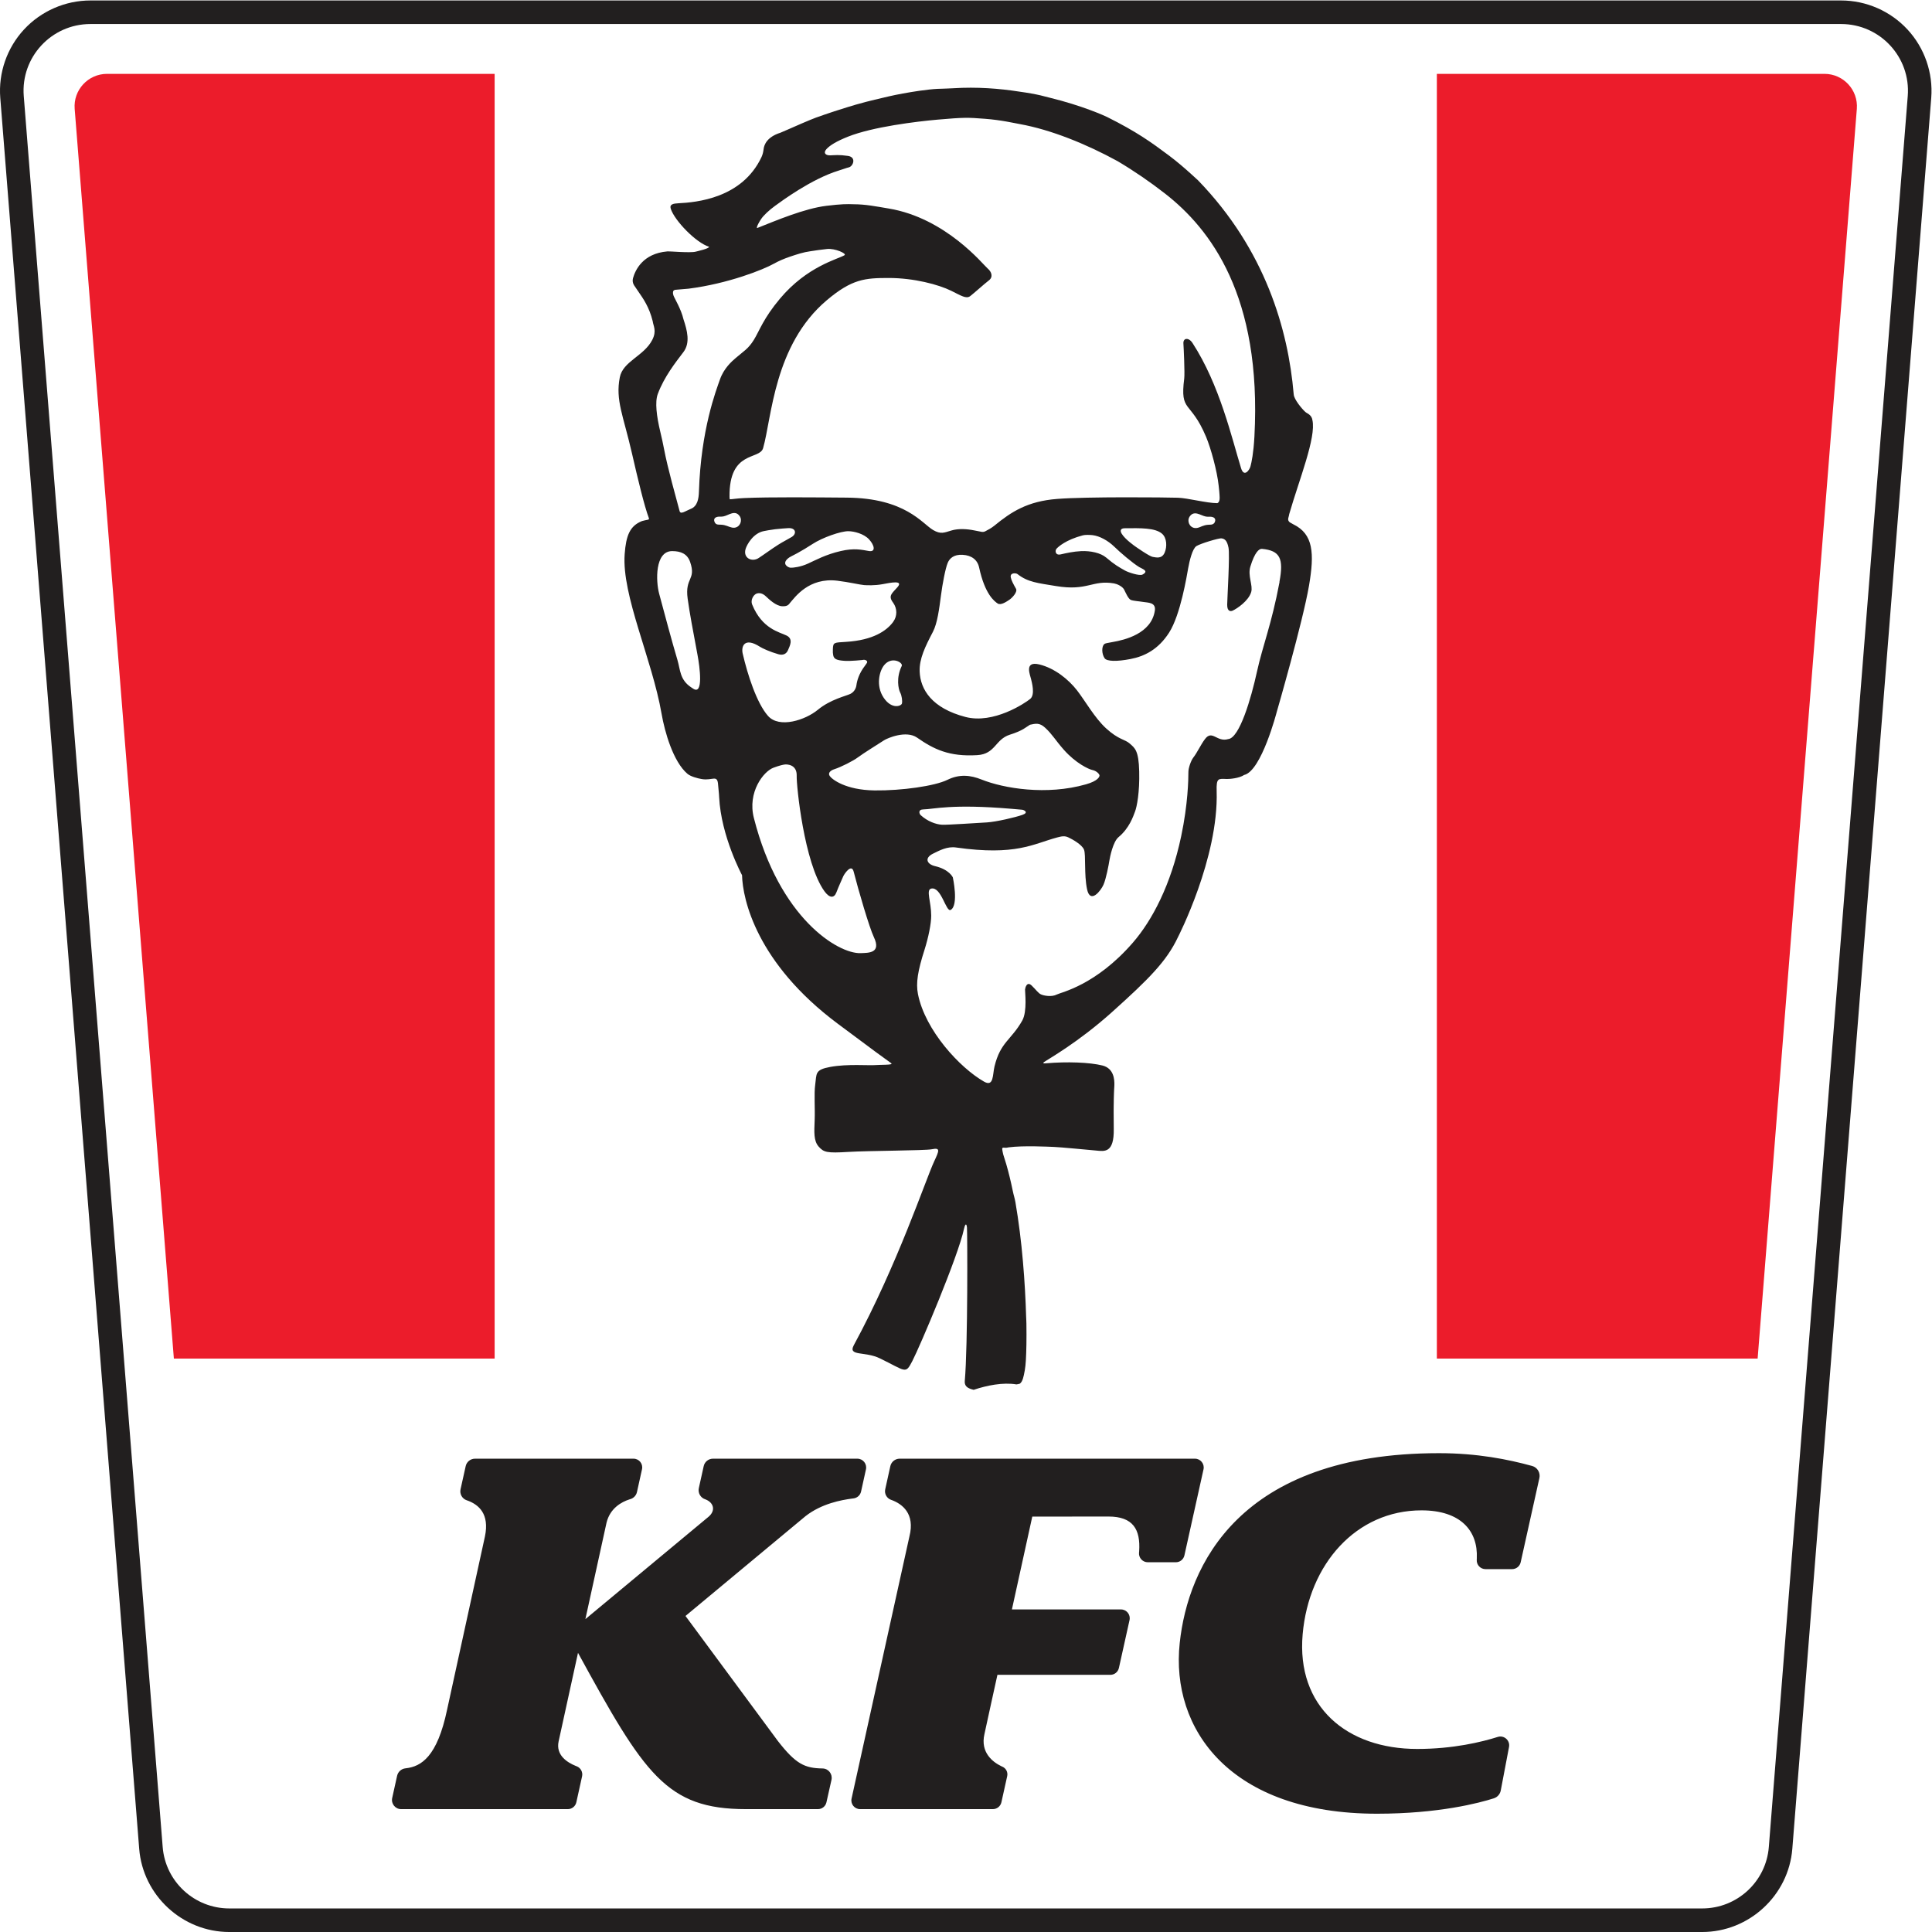 <?xml version="1.0" encoding="UTF-8" standalone="no"?>
<svg
   xmlns:dc="http://purl.org/dc/elements/1.1/"
   xmlns:cc="http://creativecommons.org/ns#"
   xmlns:rdf="http://www.w3.org/1999/02/22-rdf-syntax-ns#"
   xmlns:svg="http://www.w3.org/2000/svg"
   xmlns="http://www.w3.org/2000/svg"
   viewBox="0 0 240 240"
   height="240"
   width="240"
   xml:space="preserve"
   id="svg2"
   version="1.1"><defs
     id="defs6"><clipPath
       id="clipPath18"
       clipPathUnits="userSpaceOnUse"><path
         id="path16"
         d="M 0,180 H 180 V 0 H 0 Z" /></clipPath></defs><g
     transform="matrix(1.333,0,0,-1.333,0,240)"
     id="g10"><g
       id="g12"><g
         clip-path="url(#clipPath18)"
         id="g14"><g
           transform="translate(170.025,173.162)"
           id="g20"><path
             id="path22"
             style="fill:#ec1c2b;fill-opacity:1;fill-rule:nonzero;stroke:none"
             d="M 0,0 H -36.123 V -119.726 H -6.229 L 3.015,-3.263 C 3.153,-1.504 1.764,0 0,0 m -123.929,0 h -36.122 c -1.764,0 -3.154,-1.504 -3.015,-3.263 l 9.244,-116.463 h 29.893 z" /></g><g
           transform="translate(171.571,180.001)"
           id="g24"><path
             id="path26"
             style="fill:#221f1f;fill-opacity:1;fill-rule:nonzero;stroke:none"
             d="m 0,0 h -163.144 c -2.346,0 -4.603,-0.988 -6.194,-2.71 -1.588,-1.718 -2.392,-4.04 -2.207,-6.37 l 12.946,-163.17 c 0.344,-4.347 4.035,-7.752 8.401,-7.752 h 137.254 c 4.365,0 8.056,3.405 8.401,7.752 L 8.403,-9.08 C 8.587,-6.75 7.782,-4.428 6.195,-2.71 4.604,-0.988 2.347,0 0,0 m 0,-2.195 c 3.637,0 6.502,-3.094 6.214,-6.711 L -6.732,-172.077 c -0.256,-3.235 -2.961,-5.729 -6.212,-5.729 h -137.254 c -3.251,0 -5.957,2.494 -6.213,5.729 l -12.946,163.171 c -0.287,3.617 2.577,6.711 6.213,6.711 z" /></g><g
           transform="translate(69.152,98.487)"
           id="g28"><path
             id="path30"
             style="fill:#221f1f;fill-opacity:1;fill-rule:nonzero;stroke:none"
             d="m 0,0 c 0.053,-2.25 1.358,-8.194 8.908,-13.834 3.148,-2.353 4.592,-3.413 5.007,-3.7 l -0.002,-0.018 c 0.208,-0.144 -1.116,-0.111 -1.48,-0.146 -0.591,-0.056 -2.604,0.127 -4.216,-0.172 -1.454,-0.268 -1.256,-0.618 -1.401,-1.67 -0.114,-0.834 -0.007,-2.155 -0.048,-3.281 -0.044,-1.126 -0.106,-1.926 0.371,-2.472 0.471,-0.535 0.768,-0.621 2.763,-0.497 1.898,0.115 7.153,0.119 7.786,0.248 0.813,0.166 0.684,-0.128 0.215,-1.134 -0.802,-1.722 -3.42,-9.621 -7.488,-17.127 -0.57,-1.051 1.033,-0.553 2.402,-1.214 2.474,-1.193 2.393,-1.525 3.043,-0.28 0.704,1.35 4.274,9.752 4.827,12.346 0.071,0.339 0.217,0.632 0.273,0.123 0.04,-0.366 0.092,-10.981 -0.204,-14.328 -0.016,-0.177 0.027,-0.363 0.152,-0.49 0.178,-0.184 0.447,-0.26 0.676,-0.313 h 0.006 c 1.229,0.41 2.718,0.712 3.98,0.503 0.113,0.013 0.219,0.038 0.322,0.069 0.068,0.057 0.129,0.124 0.171,0.202 0.1,0.179 0.15,0.38 0.194,0.579 0.004,0.015 0.007,0.029 0.011,0.046 0.061,0.282 0.111,0.568 0.141,0.855 0.018,0.17 0.029,0.341 0.041,0.511 0.014,0.221 0.024,0.443 0.03,0.664 0.011,0.267 0.017,0.534 0.02,0.801 0.006,0.308 0.007,0.617 0.007,0.925 0,0.343 -0.003,0.689 -0.008,1.033 -0.006,0.375 -0.015,0.25 -0.025,0.625 -0.012,0.403 -0.027,0.805 -0.043,1.207 -0.019,0.424 -0.039,0.848 -0.064,1.272 -0.025,0.441 -0.053,0.881 -0.084,1.321 -0.032,0.453 -0.068,0.907 -0.109,1.36 -0.039,0.459 -0.083,0.918 -0.132,1.379 -0.049,0.461 -0.103,0.922 -0.16,1.384 -0.058,0.46 -0.119,0.918 -0.188,1.377 -0.066,0.453 -0.138,0.905 -0.216,1.356 -0.077,0.44 -0.161,0.629 -0.249,1.067 -0.087,0.424 -0.181,0.846 -0.283,1.266 -0.097,0.402 -0.202,0.802 -0.317,1.199 -0.092,0.315 -0.19,0.63 -0.293,0.944 -0.018,0.049 -0.103,0.481 -0.092,0.536 0.032,0.156 0.227,0.043 0.441,0.084 0,0 0.099,0.02 0.156,0.029 1.351,0.181 3.703,0.06 4.233,0.039 0.524,-0.016 3.197,-0.272 3.95,-0.34 0.747,-0.072 1.656,-0.246 1.616,2.023 -0.01,0.606 -0.013,0.967 -0.01,1.532 v 0.228 c 0.002,0.145 0.003,0.285 0.004,0.421 0.003,0.084 0.003,0.158 0.005,0.238 0,0.078 10e-4,0.155 0.002,0.229 0.001,0.069 0.002,0.141 0.004,0.205 0.003,0.123 0.005,0.241 0.011,0.349 10e-4,0.034 10e-4,0.064 0.002,0.097 0.002,0.082 0.005,0.157 0.01,0.228 0,0.035 0.002,0.068 0.004,0.102 0.002,0.064 0.006,0.117 0.009,0.163 0.001,0.016 0.001,0.038 0.004,0.051 0.006,0.069 0.009,0.142 0.011,0.223 0.018,0.553 -0.053,1.568 -1.102,1.838 -1.209,0.302 -3.332,0.374 -5.243,0.208 -0.266,-0.024 -0.326,0 -0.244,0.075 l 0.002,0.017 c 0.412,0.293 3.169,1.817 6.325,4.641 3.469,3.113 5.127,4.768 6.187,7.02 0,0 3.799,7.369 3.608,13.61 -0.039,1.26 0.165,1.154 0.948,1.131 0.236,-0.006 1.134,0.056 1.616,0.376 1.612,0.367 3.035,5.868 3.035,5.868 0,0 2.42,8.354 3.007,11.77 0.521,3.038 0.398,4.814 -1.456,5.716 l -0.31,0.175 c -0.139,0.08 -0.209,0.243 -0.167,0.398 0.036,0.13 0.075,0.281 0.094,0.395 0.905,3.148 2.525,7.132 2.157,8.747 -0.063,0.464 -0.456,0.614 -0.592,0.707 -0.189,0.128 -0.908,0.929 -1.108,1.492 -0.029,0.082 -0.04,0.168 -0.048,0.255 -0.51,5.944 -2.623,13.401 -8.914,19.895 -0.01,0.006 -0.432,0.394 -0.691,0.63 -0.538,0.485 -1.228,1.088 -2.021,1.683 -1.675,1.252 -3.012,2.213 -5.767,3.589 -0.213,0.105 -2.282,1.047 -5.339,1.794 -0.286,0.077 -0.575,0.151 -0.866,0.22 -0.45,0.105 -1.151,0.235 -1.951,0.344 -1.883,0.296 -3.975,0.454 -6.15,0.319 v -0.001 c -0.26,-0.013 -0.562,-0.028 -0.643,-0.028 -0.129,-0.003 -0.266,-0.009 -0.398,-0.015 -0.148,-0.005 -0.293,-0.008 -0.447,-0.014 -0.46,-0.022 -1.067,-0.092 -1.704,-0.182 -1.029,-0.15 -2.133,-0.355 -2.813,-0.514 -0.761,-0.186 -1.787,-0.4 -3.069,-0.768 C 10.105,71.661 9.575,71.497 9.048,71.326 8.899,71.279 8.752,71.233 8.605,71.186 8.036,70.998 7.463,70.804 6.884,70.596 6.465,70.448 4.682,69.676 4.294,69.498 4.108,69.411 3.853,69.301 3.576,69.189 2.319,68.791 2.055,68.064 2.01,67.665 1.98,67.408 1.922,67.153 1.813,66.92 0.001,63.071 -4.258,62.698 -5.949,62.614 c -0.443,-0.022 -0.833,-0.087 -0.693,-0.516 0.36,-1.105 2.352,-3.165 3.572,-3.539 -0.018,-0.176 -1.045,-0.399 -1.26,-0.456 -0.491,-0.128 -2.51,0.049 -2.609,0.029 -0.009,-0.002 -0.016,-0.003 -0.024,-0.003 -2.289,-0.193 -2.993,-1.752 -3.198,-2.491 -0.064,-0.229 -0.027,-0.476 0.104,-0.675 0.505,-0.77 1.036,-1.398 1.437,-2.414 0.005,-0.011 0.009,-0.023 0.013,-0.033 0.104,-0.267 0.199,-0.562 0.282,-0.893 0.049,-0.436 0.397,-0.89 -0.043,-1.744 -0.781,-1.512 -2.733,-1.986 -3.025,-3.489 -0.415,-2.137 0.323,-3.536 1.131,-7.068 0.555,-2.422 1.154,-4.925 1.583,-6.06 0.022,-0.06 -0.013,-0.122 -0.075,-0.134 -0.172,-0.033 -0.469,-0.095 -0.569,-0.128 -1.131,-0.45 -1.486,-1.341 -1.615,-3.081 -0.284,-3.849 2.559,-9.787 3.439,-14.874 0.296,-1.716 1.087,-4.467 2.403,-5.593 0.304,-0.26 0.939,-0.426 1.333,-0.495 1.029,-0.178 1.476,0.472 1.534,-0.561 C -2.216,8.182 -2.144,7.602 -2.134,7.274 -1.957,3.624 0,0 0,0 m 1.771,61.135 c 0.224,0.346 0.768,0.852 1.31,1.244 0.569,0.408 3.368,2.505 5.968,3.297 0.482,0.143 0.605,0.216 0.913,0.289 0.39,0.102 0.721,0.941 -0.091,1.064 -0.851,0.123 -1.198,0.067 -1.652,0.052 -0.454,-0.01 -0.673,0.234 -0.344,0.591 0.335,0.359 0.938,0.725 1.998,1.15 2.315,0.922 6.417,1.415 8.33,1.585 2.496,0.216 2.798,0.208 4.421,0.082 1.522,-0.114 2.716,-0.398 3.28,-0.498 2.865,-0.518 6.165,-1.845 9.1,-3.455 1.544,-0.916 3.033,-1.939 4.418,-3.019 4.204,-3.277 9.031,-9.511 8.327,-22.64 -0.084,-1.55 -0.267,-2.41 -0.369,-2.784 -0.105,-0.38 -0.608,-1.029 -0.874,-0.17 -0.868,2.809 -1.985,7.76 -4.527,11.67 -0.354,0.545 -0.9,0.494 -0.846,-0.08 0.02,-0.24 0.138,-2.744 0.075,-3.228 -0.411,-3.225 0.576,-1.969 2.032,-5.429 0.451,-1.07 1.031,-3.187 1.176,-4.552 0.038,-0.342 0.084,-0.74 0.093,-1.121 0.01,-0.483 -0.23,-0.515 -0.23,-0.515 -0.995,0.004 -2.731,0.476 -3.668,0.506 -1.065,0.034 -8.458,0.109 -11.236,-0.111 -2.78,-0.211 -4.296,-1.211 -5.87,-2.5 -0.261,-0.214 -0.633,-0.414 -0.843,-0.519 -0.104,-0.053 -0.222,-0.067 -0.337,-0.048 -0.128,0.022 -0.336,0.062 -0.664,0.129 -0.679,0.14 -1.5,0.196 -2.163,-0.008 -0.663,-0.198 -0.975,-0.369 -1.691,0.047 -1.02,0.595 -2.584,2.976 -8.042,3.02 -3.093,0.024 -7.149,0.066 -9.538,-0.039 -0.771,-0.034 -1.174,-0.121 -1.372,-0.116 -0.017,0.091 -0.021,0.217 -0.022,0.242 -0.041,4.358 2.804,3.392 3.13,4.524 0.812,2.823 1.002,9.613 5.933,13.783 2.357,1.992 3.582,2.075 5.77,2.075 2.357,0 4.656,-0.615 5.829,-1.195 0.934,-0.462 1.396,-0.77 1.763,-0.499 0.366,0.279 1.347,1.168 1.752,1.474 0.406,0.312 0.254,0.796 -0.13,1.112 -0.369,0.299 -3.867,4.698 -9.229,5.584 C 12.423,62.334 11.516,62.52 10.4,62.523 9.797,62.546 9.262,62.548 7.861,62.378 5.809,62.129 3.126,60.987 1.4,60.302 1.307,60.401 1.663,60.98 1.771,61.135 M 44.008,32.816 c -0.223,-0.24 -0.418,-0.095 -0.875,-0.209 -0.358,-0.087 -0.595,-0.288 -0.922,-0.258 -0.52,0.046 -0.774,0.666 -0.498,1.072 0.429,0.627 1.033,0.081 1.521,-0.004 0.241,-0.042 0.412,0.028 0.651,-0.058 0.239,-0.085 0.271,-0.304 0.123,-0.543 m -7.345,-2.193 c 0,0 -0.977,0.668 -1.29,1.21 -0.154,0.269 -0.118,0.493 0.294,0.496 1.466,0.015 2.808,0.05 3.461,-0.498 0.475,-0.4 0.488,-1.235 0.255,-1.774 -0.27,-0.616 -0.807,-0.441 -1.113,-0.397 -0.306,0.046 -1.607,0.963 -1.607,0.963 m 0.646,-2.614 c -0.278,-0.139 -1.322,0.211 -1.611,0.373 -0.578,0.324 -0.989,0.554 -1.766,1.217 -0.516,0.436 -1.455,0.641 -2.346,0.598 -0.681,-0.033 -1.359,-0.179 -1.882,-0.301 -0.516,-0.125 -0.555,0.344 -0.402,0.521 0.155,0.177 0.879,0.84 2.46,1.253 0.229,0.061 0.674,0.041 0.898,0.017 0.659,-0.074 1.448,-0.512 2.016,-1.063 0.566,-0.556 1.714,-1.533 2.335,-1.912 0.295,-0.176 0.952,-0.368 0.298,-0.703 M 14.731,17.031 c 0.165,-0.302 0.218,-0.812 0.172,-1.021 -0.049,-0.259 -0.954,-0.595 -1.707,0.53 -0.751,1.119 -0.399,2.494 0.049,3.034 0.708,0.867 1.791,0.236 1.635,-0.083 -0.542,-1.113 -0.301,-2.158 -0.149,-2.46 M 4.304,29.537 c 0.18,0.146 0.259,0.147 0.865,0.481 0.431,0.237 0.923,0.533 1.419,0.855 0.9,0.585 2.603,1.19 3.327,1.182 0.522,-0.006 1.436,-0.232 1.921,-0.761 0.508,-0.553 0.646,-1.197 -0.016,-1.086 -0.655,0.113 -1.352,0.291 -2.614,0 C 7.793,29.887 6.835,29.346 6.154,29.041 5.457,28.718 4.751,28.64 4.519,28.651 4.293,28.666 3.652,29.009 4.304,29.537 m -0.926,1.261 c -0.671,-0.426 -1.329,-0.919 -1.83,-1.243 -0.61,-0.403 -1.47,-0.017 -1.219,0.84 0.124,0.416 0.715,1.482 1.709,1.671 0.129,0.027 0.622,0.121 1.034,0.17 0.481,0.051 0.993,0.095 1.254,0.106 C 5.03,32.373 5.106,31.808 4.63,31.517 4.313,31.322 3.824,31.081 3.378,30.798 M -7.854,44.839 c 0.588,1.589 1.656,2.944 2.385,3.901 0.668,0.875 0.353,2.031 0.011,3.065 -0.22,0.953 -0.833,1.939 -0.926,2.2 -0.068,0.183 -0.07,0.33 -0.012,0.459 0.043,0.029 0.08,0.053 0.125,0.082 l 1.291,0.11 c 3.693,0.473 6.95,1.77 7.934,2.322 0.484,0.272 0.999,0.486 1.525,0.664 0.617,0.209 1.254,0.419 1.893,0.503 0.483,0.08 1.055,0.154 1.545,0.208 0.73,0.083 1.884,-0.429 1.627,-0.581 C 8.926,57.402 6.057,56.738 3.532,53.724 1.985,51.88 1.625,50.74 1.104,49.891 0.576,49.039 0.152,48.836 -0.59,48.195 c -0.364,-0.31 -1.103,-0.959 -1.466,-1.991 -0.366,-1.042 -1.777,-4.678 -1.961,-10.452 -0.019,-0.67 -0.136,-1.378 -0.772,-1.621 0,0 -0.003,-10e-4 -0.004,-0.002 -0.522,-0.211 -0.945,-0.556 -1.032,-0.18 -0.335,1.267 -1.112,4 -1.437,5.731 -0.103,0.547 -0.224,1.087 -0.353,1.627 -0.354,1.476 -0.514,2.786 -0.239,3.532 M -4.75,17.51 c -1.054,0.702 -0.997,1.621 -1.265,2.525 -0.569,1.918 -1.18,4.227 -1.709,6.192 -0.319,1.187 -0.401,3.973 1.211,3.973 0.811,0 1.417,-0.255 1.677,-1.02 0.578,-1.701 -0.51,-1.406 -0.232,-3.417 0.198,-1.422 0.47,-2.824 0.919,-5.24 0.207,-1.113 0.57,-3.794 -0.409,-3.141 M -0.7,32.381 c -0.327,-0.035 -0.606,0.165 -0.964,0.243 -0.415,0.09 -0.669,-0.037 -0.841,0.192 -0.153,0.235 -0.125,0.457 0.112,0.547 0.237,0.089 0.41,0.022 0.65,0.069 0.487,0.092 1.081,0.65 1.52,0.031 0.285,-0.402 0.041,-1.026 -0.477,-1.082 M 0.059,20.658 c -0.147,0.631 0.133,1.574 1.617,0.622 0.238,-0.153 0.935,-0.469 1.71,-0.691 0.469,-0.135 0.773,0.062 0.906,0.403 0.138,0.339 0.522,1.013 -0.138,1.337 -0.657,0.328 -2.284,0.61 -3.213,2.896 -0.167,0.408 0.115,0.878 0.376,0.998 0.264,0.118 0.59,0.058 0.894,-0.23 0.302,-0.284 0.951,-0.91 1.532,-0.932 0.535,-0.026 0.622,0.191 0.731,0.317 0.449,0.505 1.737,2.389 4.41,2.062 1.101,-0.134 2.118,-0.38 2.489,-0.407 0.264,-0.018 0.998,-0.051 1.7,0.081 0.8,0.15 1.994,0.398 1.41,-0.277 -0.476,-0.548 -0.873,-0.777 -0.457,-1.372 0.022,-0.031 0.043,-0.06 0.063,-0.088 0.375,-0.529 0.386,-1.232 0.004,-1.756 L 14.047,23.554 C 13.457,22.786 12.235,21.903 9.711,21.744 8.561,21.67 8.489,21.713 8.464,21.055 8.456,20.801 8.459,20.667 8.496,20.49 c 0.069,-0.33 0.281,-0.468 1.079,-0.518 0.579,-0.035 1.638,0.079 1.64,0.079 0.261,0.078 0.567,-0.088 0.4,-0.304 C 11.589,19.714 11.483,19.556 11.464,19.531 10.892,18.792 10.713,18.115 10.66,17.71 10.615,17.368 10.417,17.062 10.114,16.904 10.11,16.902 10.106,16.9 10.102,16.898 9.733,16.709 8.244,16.388 7.072,15.419 5.905,14.452 3.466,13.654 2.418,14.844 1.369,16.03 0.514,18.684 0.059,20.658 M 11.039,-7.266 C 8.949,-7.33 3.486,-4.033 1.104,5.324 0.485,7.731 2.003,9.685 2.944,10.02 3.501,10.224 3.793,10.289 3.981,10.313 4.174,10.338 5.125,10.332 5.093,9.258 5.06,8.387 5.783,1.13 7.677,-1.496 c 0.47,-0.651 0.905,-0.675 1.12,-0.1 0.198,0.534 0.527,1.224 0.633,1.486 0.077,0.188 0.766,1.242 0.971,0.442 0.434,-1.7 1.453,-5.198 1.881,-6.1 0.71,-1.498 -0.461,-1.474 -1.243,-1.498 m 1.31,15.164 C 9.621,7.933 8.359,8.949 8.164,9.252 7.977,9.547 8.291,9.774 8.576,9.866 c 0.644,0.204 1.789,0.783 2.253,1.135 0.466,0.348 1.753,1.149 2.401,1.566 0.306,0.2 2.06,0.963 3.084,0.249 1.54,-1.074 2.978,-1.792 5.61,-1.63 1.693,0.103 1.655,1.469 3.033,1.905 1.245,0.392 1.484,0.697 1.874,0.926 0.503,0.1 0.874,0.227 1.419,-0.281 0.692,-0.644 0.942,-1.151 1.742,-2.055 C 31.087,10.444 32.296,9.868 32.67,9.794 33.041,9.718 33.31,9.416 33.313,9.291 33.316,9.167 33.164,8.784 32.06,8.468 28.373,7.412 24.381,8.088 22.326,8.91 21.283,9.327 20.269,9.44 19.125,8.878 17.971,8.313 14.895,7.867 12.349,7.898 M 26.132,5.622 C 25.503,5.393 23.689,4.97 22.811,4.916 21.924,4.866 19.114,4.676 18.642,4.699 18.063,4.732 17.281,5.015 16.645,5.596 16.517,5.714 16.377,6.119 16.896,6.129 17.86,6.146 19.487,6.66 25.092,6.186 25.69,6.136 25.974,6.11 26.116,6.097 26.263,6.082 26.759,5.843 26.132,5.622 m 23.952,21.675 c -0.738,-3.926 -1.563,-5.897 -2.095,-8.319 -0.55,-2.519 -1.632,-6.201 -2.681,-6.296 -1.062,-0.319 -1.488,0.907 -2.168,0 -0.407,-0.541 -0.72,-1.255 -1.082,-1.716 -0.231,-0.301 -0.459,-0.974 -0.462,-1.341 0,-0.708 -0.039,-2.997 -0.673,-5.999 -0.956,-4.528 -2.694,-7.828 -4.499,-9.911 -3.458,-3.988 -6.697,-4.63 -7.082,-4.833 -0.495,-0.263 -1.246,-0.108 -1.49,0.01 -0.25,0.113 -0.44,0.412 -0.869,0.83 -0.44,0.413 -0.593,-0.215 -0.61,-0.375 -0.018,-0.15 0.224,-2.036 -0.257,-2.891 -1.037,-1.836 -2.034,-1.995 -2.59,-4.283 -0.186,-0.772 -0.056,-1.939 -0.979,-1.41 -2.255,1.288 -5.485,4.776 -6.154,8.157 -0.204,1.03 -0.014,2.179 0.614,4.136 0.364,1.15 0.621,2.429 0.621,3.165 0,1.308 -0.511,2.416 0,2.529 0.947,0.21 1.378,-2.24 1.818,-1.986 0.765,0.44 0.197,3.028 0.197,3.028 0,0 -0.314,0.736 -1.655,1.05 -0.772,0.181 -1.015,0.76 -0.192,1.163 0.615,0.301 1.329,0.697 2.16,0.573 5.561,-0.788 7.16,0.33 9.409,0.937 0.442,0.116 0.701,0.168 1.047,0.005 0.344,-0.16 1.267,-0.665 1.454,-1.139 0.191,-0.47 -0.007,-2.315 0.288,-3.704 0.301,-1.394 1.281,-0.127 1.525,0.425 0.246,0.546 0.498,1.895 0.549,2.238 0.054,0.341 0.34,1.775 0.854,2.202 1.02,0.846 1.377,1.958 1.542,2.392 0.169,0.435 0.435,1.777 0.387,3.737 -0.048,1.956 -0.403,2.168 -0.875,2.589 -0.467,0.419 -1.027,0.338 -2.218,1.428 -1.063,0.976 -1.938,2.55 -2.706,3.541 -0.771,0.989 -2.049,2.051 -3.507,2.408 -1.452,0.35 -0.85,-0.989 -0.771,-1.366 0.061,-0.266 0.403,-1.454 -0.082,-1.847 -0.474,-0.39 -3.414,-2.365 -6.034,-1.68 -3.124,0.815 -4.203,2.554 -4.267,4.234 -0.045,1.19 0.525,2.338 1.237,3.702 0.416,0.798 0.584,2.13 0.752,3.407 0.132,1.022 0.406,2.499 0.629,3.025 0.16,0.38 0.537,0.791 1.384,0.743 0.838,-0.047 1.387,-0.464 1.541,-1.188 0.543,-2.512 1.428,-3.146 1.728,-3.35 0.304,-0.203 0.87,0.204 1.092,0.35 0.224,0.145 0.792,0.72 0.613,1.028 -0.271,0.478 -0.421,0.765 -0.481,1.045 -0.104,0.478 0.495,0.42 0.615,0.324 0.98,-0.771 1.903,-0.839 3.595,-1.121 2.96,-0.493 3.384,0.598 5.417,0.245 0.264,-0.046 0.765,-0.266 0.93,-0.571 0.134,-0.262 0.381,-0.862 0.629,-0.968 0.247,-0.095 0.851,-0.132 1.162,-0.188 0.43,-0.073 1.201,-0.025 1.072,-0.82 -0.332,-2.131 -2.791,-2.719 -3.941,-2.916 -0.474,-0.082 -0.692,-0.121 -0.769,-0.189 -0.249,-0.219 -0.258,-0.886 0.028,-1.317 0.203,-0.303 1.133,-0.323 2.405,-0.078 1.328,0.255 2.603,0.895 3.609,2.464 1.066,1.662 1.653,5.32 1.777,6.004 0.121,0.683 0.395,1.826 0.771,2.06 0.372,0.234 2.103,0.76 2.347,0.717 0.291,-0.051 0.502,-0.191 0.639,-0.861 0.137,-0.676 -0.117,-4.708 -0.122,-5.316 -0.008,-0.648 0.325,-0.643 0.511,-0.557 0.403,0.186 1.481,0.904 1.726,1.735 0.18,0.616 -0.34,1.514 -0.079,2.366 0.406,1.329 0.807,1.683 1.084,1.656 1.69,-0.161 2.035,-0.902 1.632,-3.049 m 23.542,-82.416 c 0.491,-0.133 0.789,-0.632 0.678,-1.13 l -1.743,-7.845 c -0.083,-0.374 -0.415,-0.64 -0.798,-0.64 h -2.48 c -0.469,0 -0.842,0.394 -0.816,0.86 0.005,0.103 0.006,0.144 0.006,0.147 0.119,2.557 -1.496,4.47 -5.152,4.47 -6.077,-10e-4 -10.498,-4.989 -11.077,-11.54 -0.598,-6.764 4.13,-10.696 10.676,-10.695 3.356,0 6.013,0.649 7.503,1.12 0.591,0.187 1.167,-0.326 1.052,-0.935 l -0.77,-4.054 c -0.065,-0.346 -0.315,-0.628 -0.651,-0.733 -1.342,-0.428 -5.108,-1.431 -10.873,-1.433 -13.697,-0.002 -19.254,7.876 -18.394,15.908 0.765,7.152 5.497,17.687 24.155,17.691 3.574,0 6.433,-0.573 8.684,-1.191 m -77.2,-0.016 c 0.089,0.405 0.449,0.694 0.864,0.694 h 13.456 c 0.524,0 0.914,-0.486 0.8,-0.998 l -0.456,-2.068 c -0.079,-0.351 -0.369,-0.6 -0.726,-0.639 -0.062,-0.006 -0.101,-0.011 -0.102,-0.011 -1.013,-0.135 -2.845,-0.465 -4.345,-1.638 l -11.186,-9.302 c 0,-10e-4 0,-0.003 0,-0.004 l 8.608,-11.65 c 1.668,-2.144 2.491,-2.534 4.169,-2.559 0.55,-0.01 0.945,-0.526 0.826,-1.064 l -0.47,-2.094 c -0.082,-0.369 -0.41,-0.632 -0.789,-0.632 H 0.372 c -7.423,0 -9.472,3.255 -15.656,14.559 -10e-4,0.002 -0.005,0.002 -0.005,-0.001 l -1.805,-8.246 c -0.275,-1.282 0.799,-1.96 1.585,-2.28 0.034,-0.014 0.069,-0.026 0.1,-0.039 0.376,-0.147 0.589,-0.546 0.501,-0.939 l -0.535,-2.418 c -0.083,-0.371 -0.412,-0.636 -0.792,-0.636 h -15.534 c -0.546,0 -0.951,0.506 -0.834,1.039 l 0.457,2.065 c 0.083,0.376 0.396,0.657 0.777,0.699 0.015,0.002 0.031,0.004 0.045,0.005 1.424,0.165 2.917,1.064 3.839,5.468 l 3.523,16.126 c 0.453,2.149 -0.621,2.966 -1.548,3.329 -0.008,0.003 -0.063,0.023 -0.148,0.052 -0.424,0.145 -0.673,0.586 -0.575,1.025 l 0.479,2.154 c 0.089,0.407 0.451,0.697 0.868,0.697 h 14.775 c 0.516,0 0.901,-0.478 0.789,-0.983 l -0.47,-2.126 c -0.069,-0.311 -0.3,-0.561 -0.604,-0.656 -0.037,-0.01 -0.074,-0.022 -0.112,-0.034 -0.692,-0.225 -1.785,-0.792 -2.121,-2.169 l -1.968,-8.974 c -0.001,-0.004 0.002,-0.006 0.005,-0.004 l 11.46,9.525 c 0.688,0.567 0.512,1.324 -0.276,1.628 0,0 -0.002,0 -0.005,0.002 -0.448,0.135 -0.715,0.593 -0.614,1.05 z m 41.386,-8.958 c -0.489,0 -0.87,0.425 -0.816,0.911 0.009,0.082 0.011,0.108 0.011,0.109 0.134,2.043 -0.567,3.241 -2.861,3.241 l -7.099,-0.007 -1.898,-8.651 h 10.163 c 0.523,0 0.912,-0.483 0.798,-0.994 l -0.99,-4.46 c -0.083,-0.375 -0.414,-0.64 -0.796,-0.64 H 23.799 c 0,0 -1.169,-5.299 -1.211,-5.528 -0.392,-1.711 0.777,-2.599 1.561,-2.981 0.04,-0.019 0.08,-0.038 0.121,-0.056 0.336,-0.15 0.52,-0.516 0.44,-0.875 l -0.54,-2.438 c -0.082,-0.372 -0.413,-0.638 -0.794,-0.638 H 11 c -0.52,0 -0.905,0.48 -0.793,0.987 l 5.391,24.426 c 0.549,2.155 -0.712,3.032 -1.618,3.378 -0.031,0.011 -0.062,0.02 -0.092,0.032 -0.405,0.144 -0.639,0.568 -0.545,0.986 l 0.475,2.151 c 0.091,0.408 0.453,0.699 0.871,0.699 h 27.517 c 0.522,0 0.911,-0.484 0.798,-0.994 l -1.78,-8.02 c -0.083,-0.373 -0.413,-0.638 -0.795,-0.638 z" /></g></g></g></g></svg>
